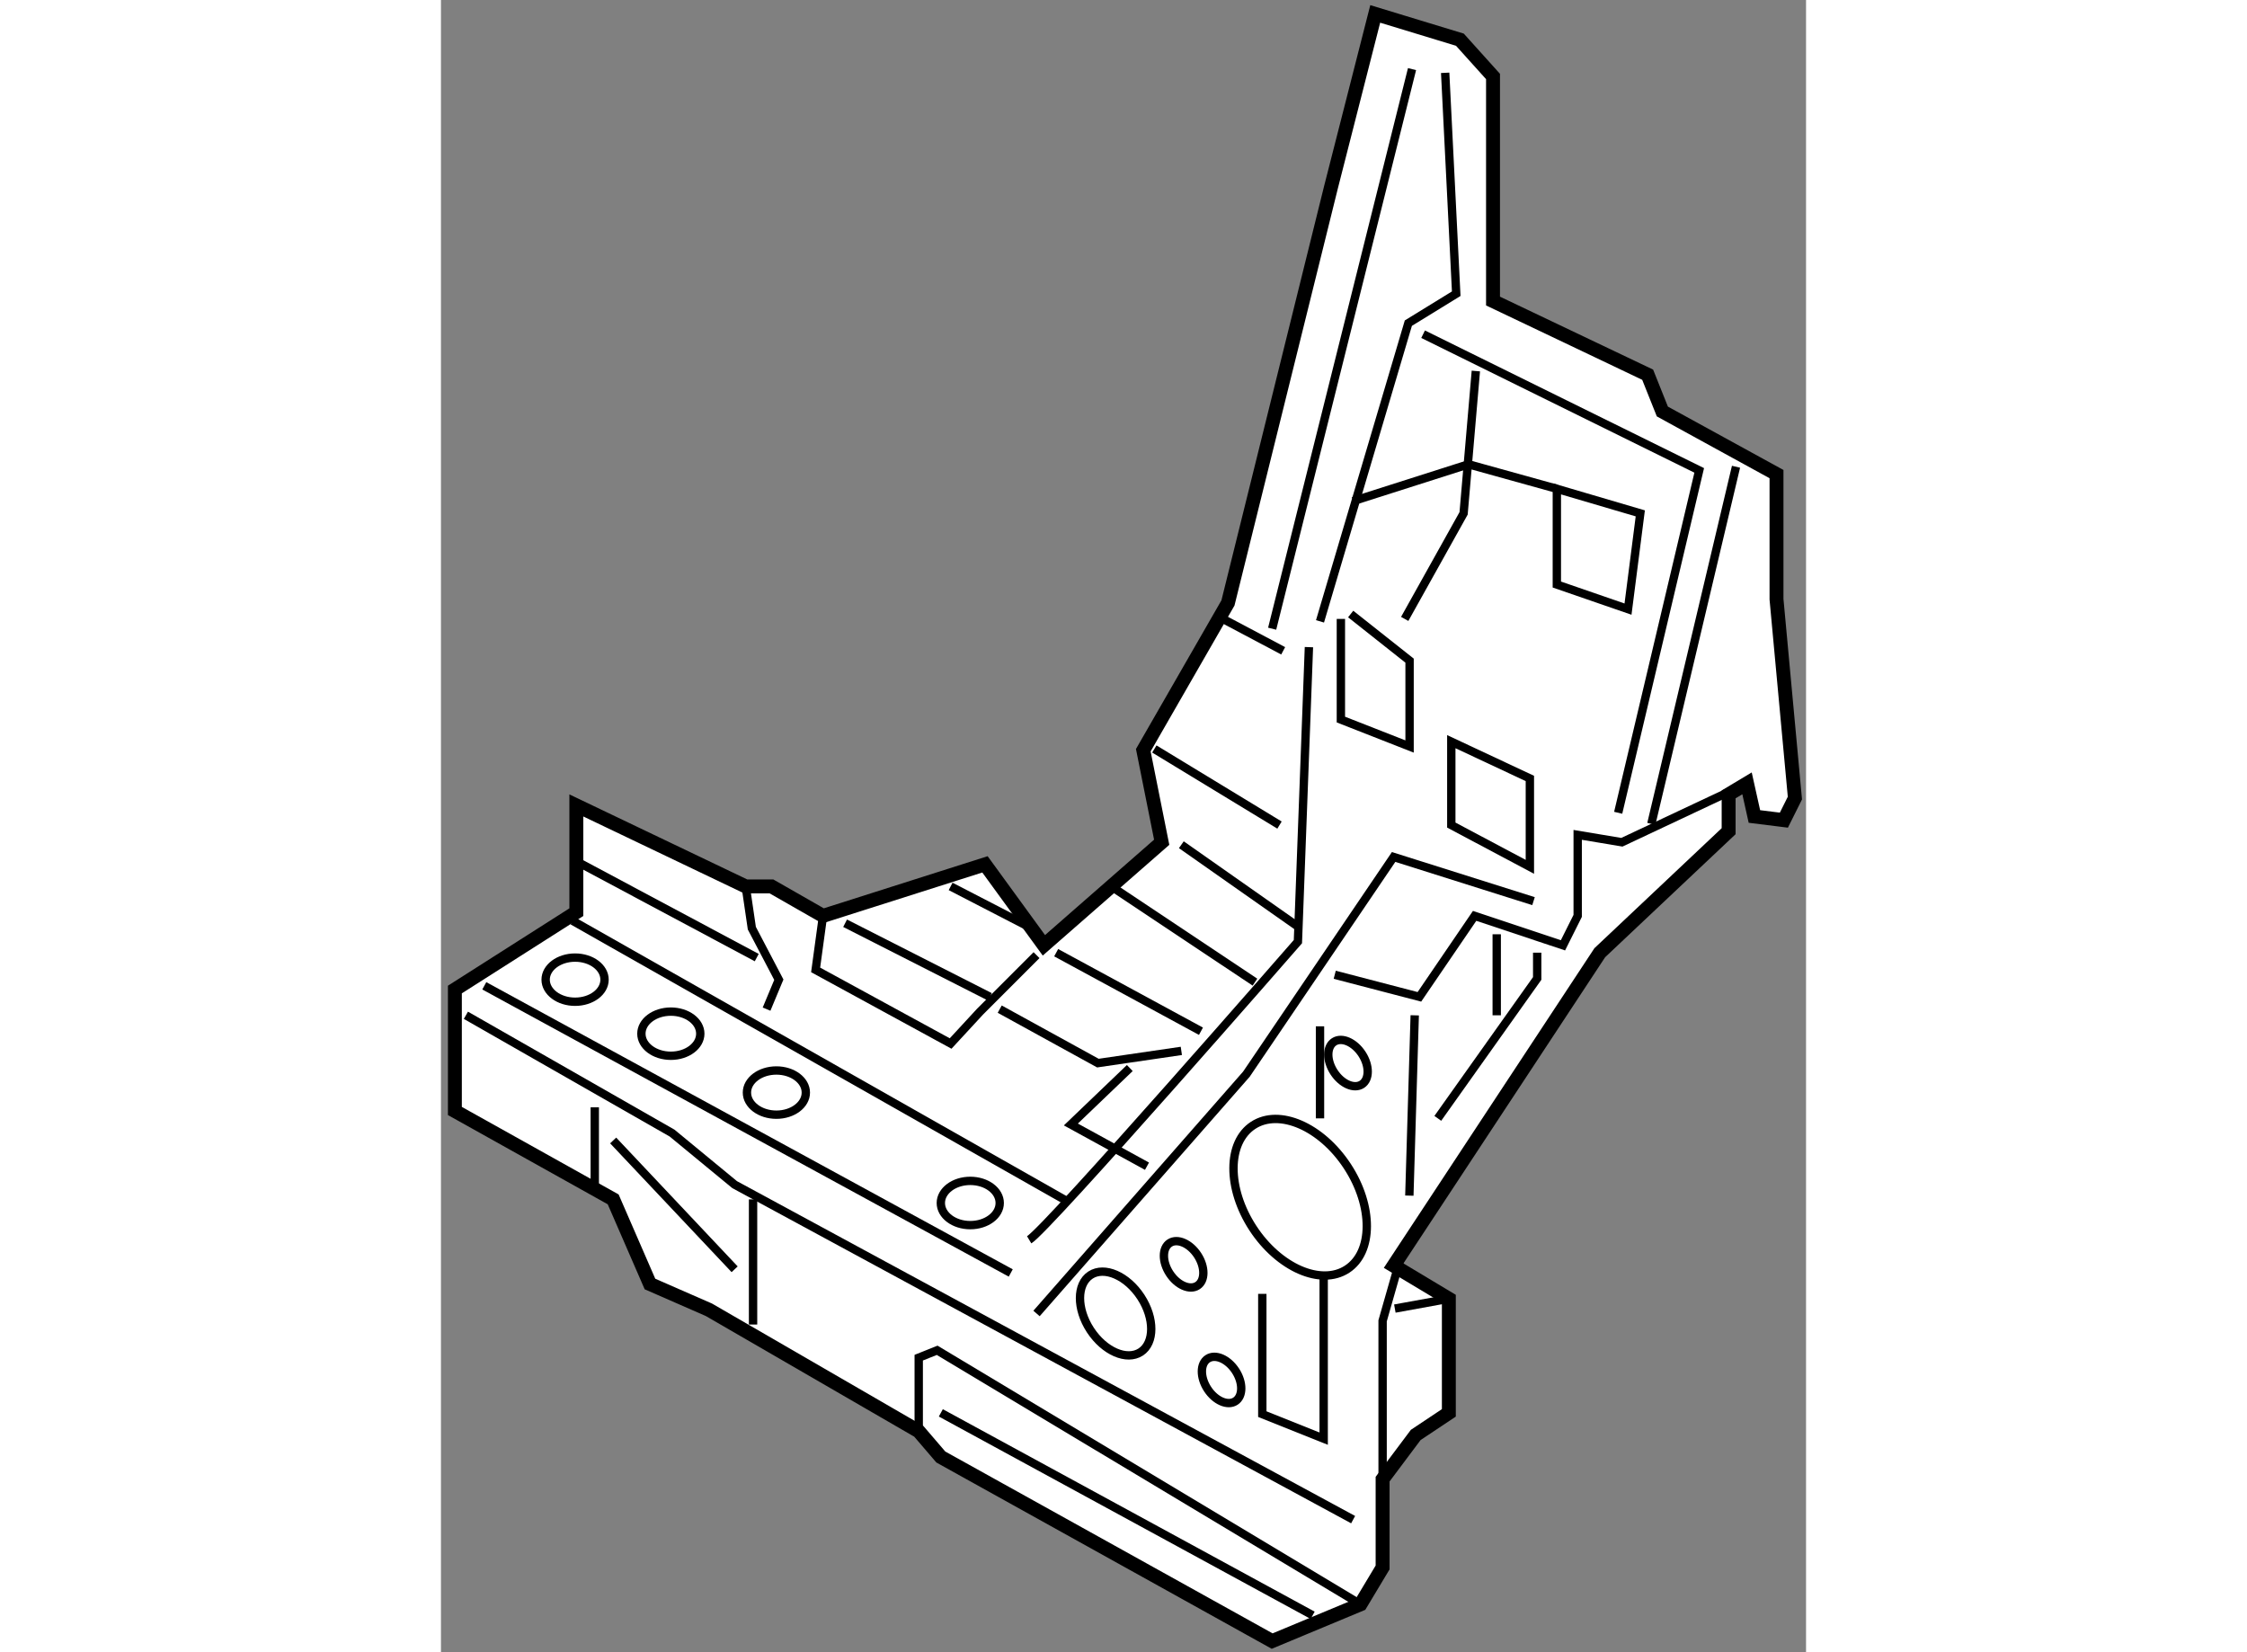 <?xml version="1.0" encoding="utf-8"?>
<!-- Generator: Adobe Illustrator 15.1.0, SVG Export Plug-In . SVG Version: 6.00 Build 0)  -->
<!DOCTYPE svg PUBLIC "-//W3C//DTD SVG 1.1//EN" "http://www.w3.org/Graphics/SVG/1.1/DTD/svg11.dtd">
<svg version="1.1" xmlns="http://www.w3.org/2000/svg" xmlns:xlink="http://www.w3.org/1999/xlink" x="0px" y="0px" width="244.8px"
	 height="180px" viewBox="74.082 43.667 49.044 59.36" enable-background="new 0 0 244.8 180" xml:space="preserve">
	
<rect x="74.082" y="43.667" width="49.044" height="59.36" fill="#808080" stroke="none"/>
	
<g><polygon fill="#FFFFFF" stroke="#000000" stroke-width="0.5" points="87.808,76.572 85.957,75.514 85.031,75.514 78.946,72.604 
			78.946,76.439 74.582,79.218 74.582,83.582 80.269,86.757 81.591,89.798 83.708,90.724 91.247,95.088 92.041,96.014 
			103.945,102.627 107.119,101.305 107.913,99.982 107.913,96.809 109.103,95.221 110.293,94.428 110.293,90.328 108.309,89.138 
			115.716,77.895 120.345,73.53 120.345,72.207 121.006,71.811 121.271,73.001 122.33,73.133 122.726,72.34 122.065,65.197 
			122.065,60.7 117.964,58.451 117.436,57.129 111.88,54.483 111.88,46.415 110.69,45.093 107.648,44.167 106.061,50.384 
			102.357,65.329 99.315,70.62 99.976,73.927 95.744,77.63 93.627,74.721 		"></polygon><line fill="none" stroke="#000000" stroke-width="0.3" x1="75.639" y1="79.085" x2="94.553" y2="89.402"></line><polyline fill="none" stroke="#000000" stroke-width="0.3" points="74.978,80.144 82.385,84.376 84.633,86.228 106.854,98.264 		
			"></polyline><line fill="none" stroke="#000000" stroke-width="0.3" x1="79.608" y1="83.45" x2="79.608" y2="86.228"></line><line fill="none" stroke="#000000" stroke-width="0.3" x1="85.295" y1="86.757" x2="85.295" y2="91.254"></line><line fill="none" stroke="#000000" stroke-width="0.3" x1="80.269" y1="84.641" x2="84.633" y2="89.269"></line><polyline fill="none" stroke="#000000" stroke-width="0.3" points="91.247,95.088 91.247,92.445 91.909,92.18 107.119,101.305 		
			"></polyline><line fill="none" stroke="#000000" stroke-width="0.3" x1="92.041" y1="94.428" x2="105.4" y2="101.701"></line><path fill="none" stroke="#000000" stroke-width="0.3" d="M95.215,88.21c0.661-0.396,9.655-10.712,9.655-10.712l0.396-10.581"></path><line fill="none" stroke="#000000" stroke-width="0.3" x1="102.093" y1="65.858" x2="104.341" y2="67.049"></line><line fill="none" stroke="#000000" stroke-width="0.3" x1="108.97" y1="46.15" x2="103.945" y2="66.255"></line><polyline fill="none" stroke="#000000" stroke-width="0.3" points="110.161,46.283 110.558,54.219 108.838,55.277 105.664,65.991 
					"></polyline><polyline fill="none" stroke="#000000" stroke-width="0.3" points="109.368,55.674 119.288,60.567 116.377,72.868 		"></polyline><line fill="none" stroke="#000000" stroke-width="0.3" x1="120.61" y1="60.436" x2="117.568" y2="73.266"></line><polyline fill="none" stroke="#000000" stroke-width="0.3" points="121.006,71.811 116.51,73.927 114.922,73.662 114.922,76.572 
			114.393,77.63 111.219,76.572 109.235,79.481 106.193,78.688 		"></polyline><polyline fill="none" stroke="#000000" stroke-width="0.3" points="95.479,90.857 103.019,82.26 108.309,74.456 113.335,76.043 		
			"></polyline><line fill="none" stroke="#000000" stroke-width="0.3" x1="105.664" y1="80.54" x2="105.664" y2="83.847"></line><line fill="none" stroke="#000000" stroke-width="0.3" x1="109.067" y1="80.145" x2="108.874" y2="86.623"></line><line fill="none" stroke="#000000" stroke-width="0.3" x1="112.013" y1="77.233" x2="112.013" y2="80.144"></line><polyline fill="none" stroke="#000000" stroke-width="0.3" points="109.896,83.847 113.467,78.82 113.467,77.895 		"></polyline><polygon fill="none" stroke="#000000" stroke-width="0.3" points="110.381,70.313 110.381,73.31 113.204,74.81 113.204,71.635 		
			"></polygon><polyline fill="none" stroke="#000000" stroke-width="0.3" points="106.414,65.903 106.414,69.519 108.882,70.487 108.882,67.402 
			106.766,65.727 		"></polyline><polyline fill="none" stroke="#000000" stroke-width="0.3" points="111.263,56.997 110.823,62.111 108.707,65.903 		"></polyline><polygon fill="none" stroke="#000000" stroke-width="0.3" points="114.173,61.229 114.173,64.668 116.73,65.551 117.171,62.111 		
			"></polygon><polyline fill="none" stroke="#000000" stroke-width="0.3" points="106.854,61.67 110.999,60.348 114.173,61.229 		"></polyline><line fill="none" stroke="#000000" stroke-width="0.3" x1="99.712" y1="70.576" x2="104.209" y2="73.31"></line><line fill="none" stroke="#000000" stroke-width="0.3" x1="78.814" y1="76.749" x2="96.538" y2="86.8"></line><line fill="none" stroke="#000000" stroke-width="0.3" x1="78.99" y1="74.633" x2="85.427" y2="78.071"></line><polyline fill="none" stroke="#000000" stroke-width="0.3" points="85.031,75.514 85.251,77.014 86.221,78.865 85.78,79.923 		"></polyline><polyline fill="none" stroke="#000000" stroke-width="0.3" points="87.808,76.572 87.543,78.513 92.393,81.158 93.452,80.011 
			95.479,77.983 		"></polyline><line fill="none" stroke="#000000" stroke-width="0.3" x1="88.602" y1="76.837" x2="93.804" y2="79.481"></line><line fill="none" stroke="#000000" stroke-width="0.3" x1="92.393" y1="75.514" x2="95.126" y2="76.926"></line><polyline fill="none" stroke="#000000" stroke-width="0.3" points="94.157,79.923 97.684,81.862 100.682,81.423 		"></polyline><line fill="none" stroke="#000000" stroke-width="0.3" x1="96.185" y1="77.895" x2="101.387" y2="80.717"></line><line fill="none" stroke="#000000" stroke-width="0.3" x1="98.301" y1="75.603" x2="103.327" y2="78.953"></line><line fill="none" stroke="#000000" stroke-width="0.3" x1="100.682" y1="74.016" x2="104.827" y2="76.926"></line><polyline fill="none" stroke="#000000" stroke-width="0.3" points="98.83,82.039 96.713,84.067 99.448,85.566 		"></polyline><polyline fill="none" stroke="#000000" stroke-width="0.3" points="107.913,96.809 107.913,91.121 108.618,88.652 		"></polyline><ellipse transform="matrix(0.837 -0.547 0.547 0.837 -30.347 71.492)" fill="none" stroke="#000000" stroke-width="0.3" cx="104.959" cy="86.74" rx="2.029" ry="3.087"></ellipse><ellipse transform="matrix(0.837 -0.546 0.546 0.837 -33.653 68.552)" fill="none" stroke="#000000" stroke-width="0.3" cx="98.412" cy="90.848" rx="1.085" ry="1.652"></ellipse><ellipse transform="matrix(0.838 -0.546 0.546 0.838 -34.361 70.819)" fill="none" stroke="#000000" stroke-width="0.3" cx="102.096" cy="93.282" rx="0.6" ry="0.911"></ellipse><ellipse transform="matrix(0.837 -0.547 0.547 0.837 -32.34 69.607)" fill="none" stroke="#000000" stroke-width="0.3" cx="100.773" cy="89.136" rx="0.6" ry="0.914"></ellipse><ellipse transform="matrix(0.837 -0.547 0.547 0.837 -27.425 71.66)" fill="none" stroke="#000000" stroke-width="0.3" cx="106.681" cy="81.906" rx="0.6" ry="0.913"></ellipse><polyline fill="none" stroke="#000000" stroke-width="0.3" points="103.591,90.152 103.591,94.473 105.796,95.354 105.796,89.359 
					"></polyline><line fill="none" stroke="#000000" stroke-width="0.3" x1="108.353" y1="90.681" x2="110.293" y2="90.328"></line><ellipse fill="none" stroke="#000000" stroke-width="0.3" cx="93.099" cy="86.888" rx="1.058" ry="0.795"></ellipse><ellipse fill="none" stroke="#000000" stroke-width="0.3" cx="86.133" cy="82.921" rx="1.058" ry="0.794"></ellipse><ellipse fill="none" stroke="#000000" stroke-width="0.3" cx="82.341" cy="80.805" rx="1.058" ry="0.793"></ellipse><ellipse fill="none" stroke="#000000" stroke-width="0.3" cx="78.901" cy="78.864" rx="1.058" ry="0.793"></ellipse></g>


</svg>